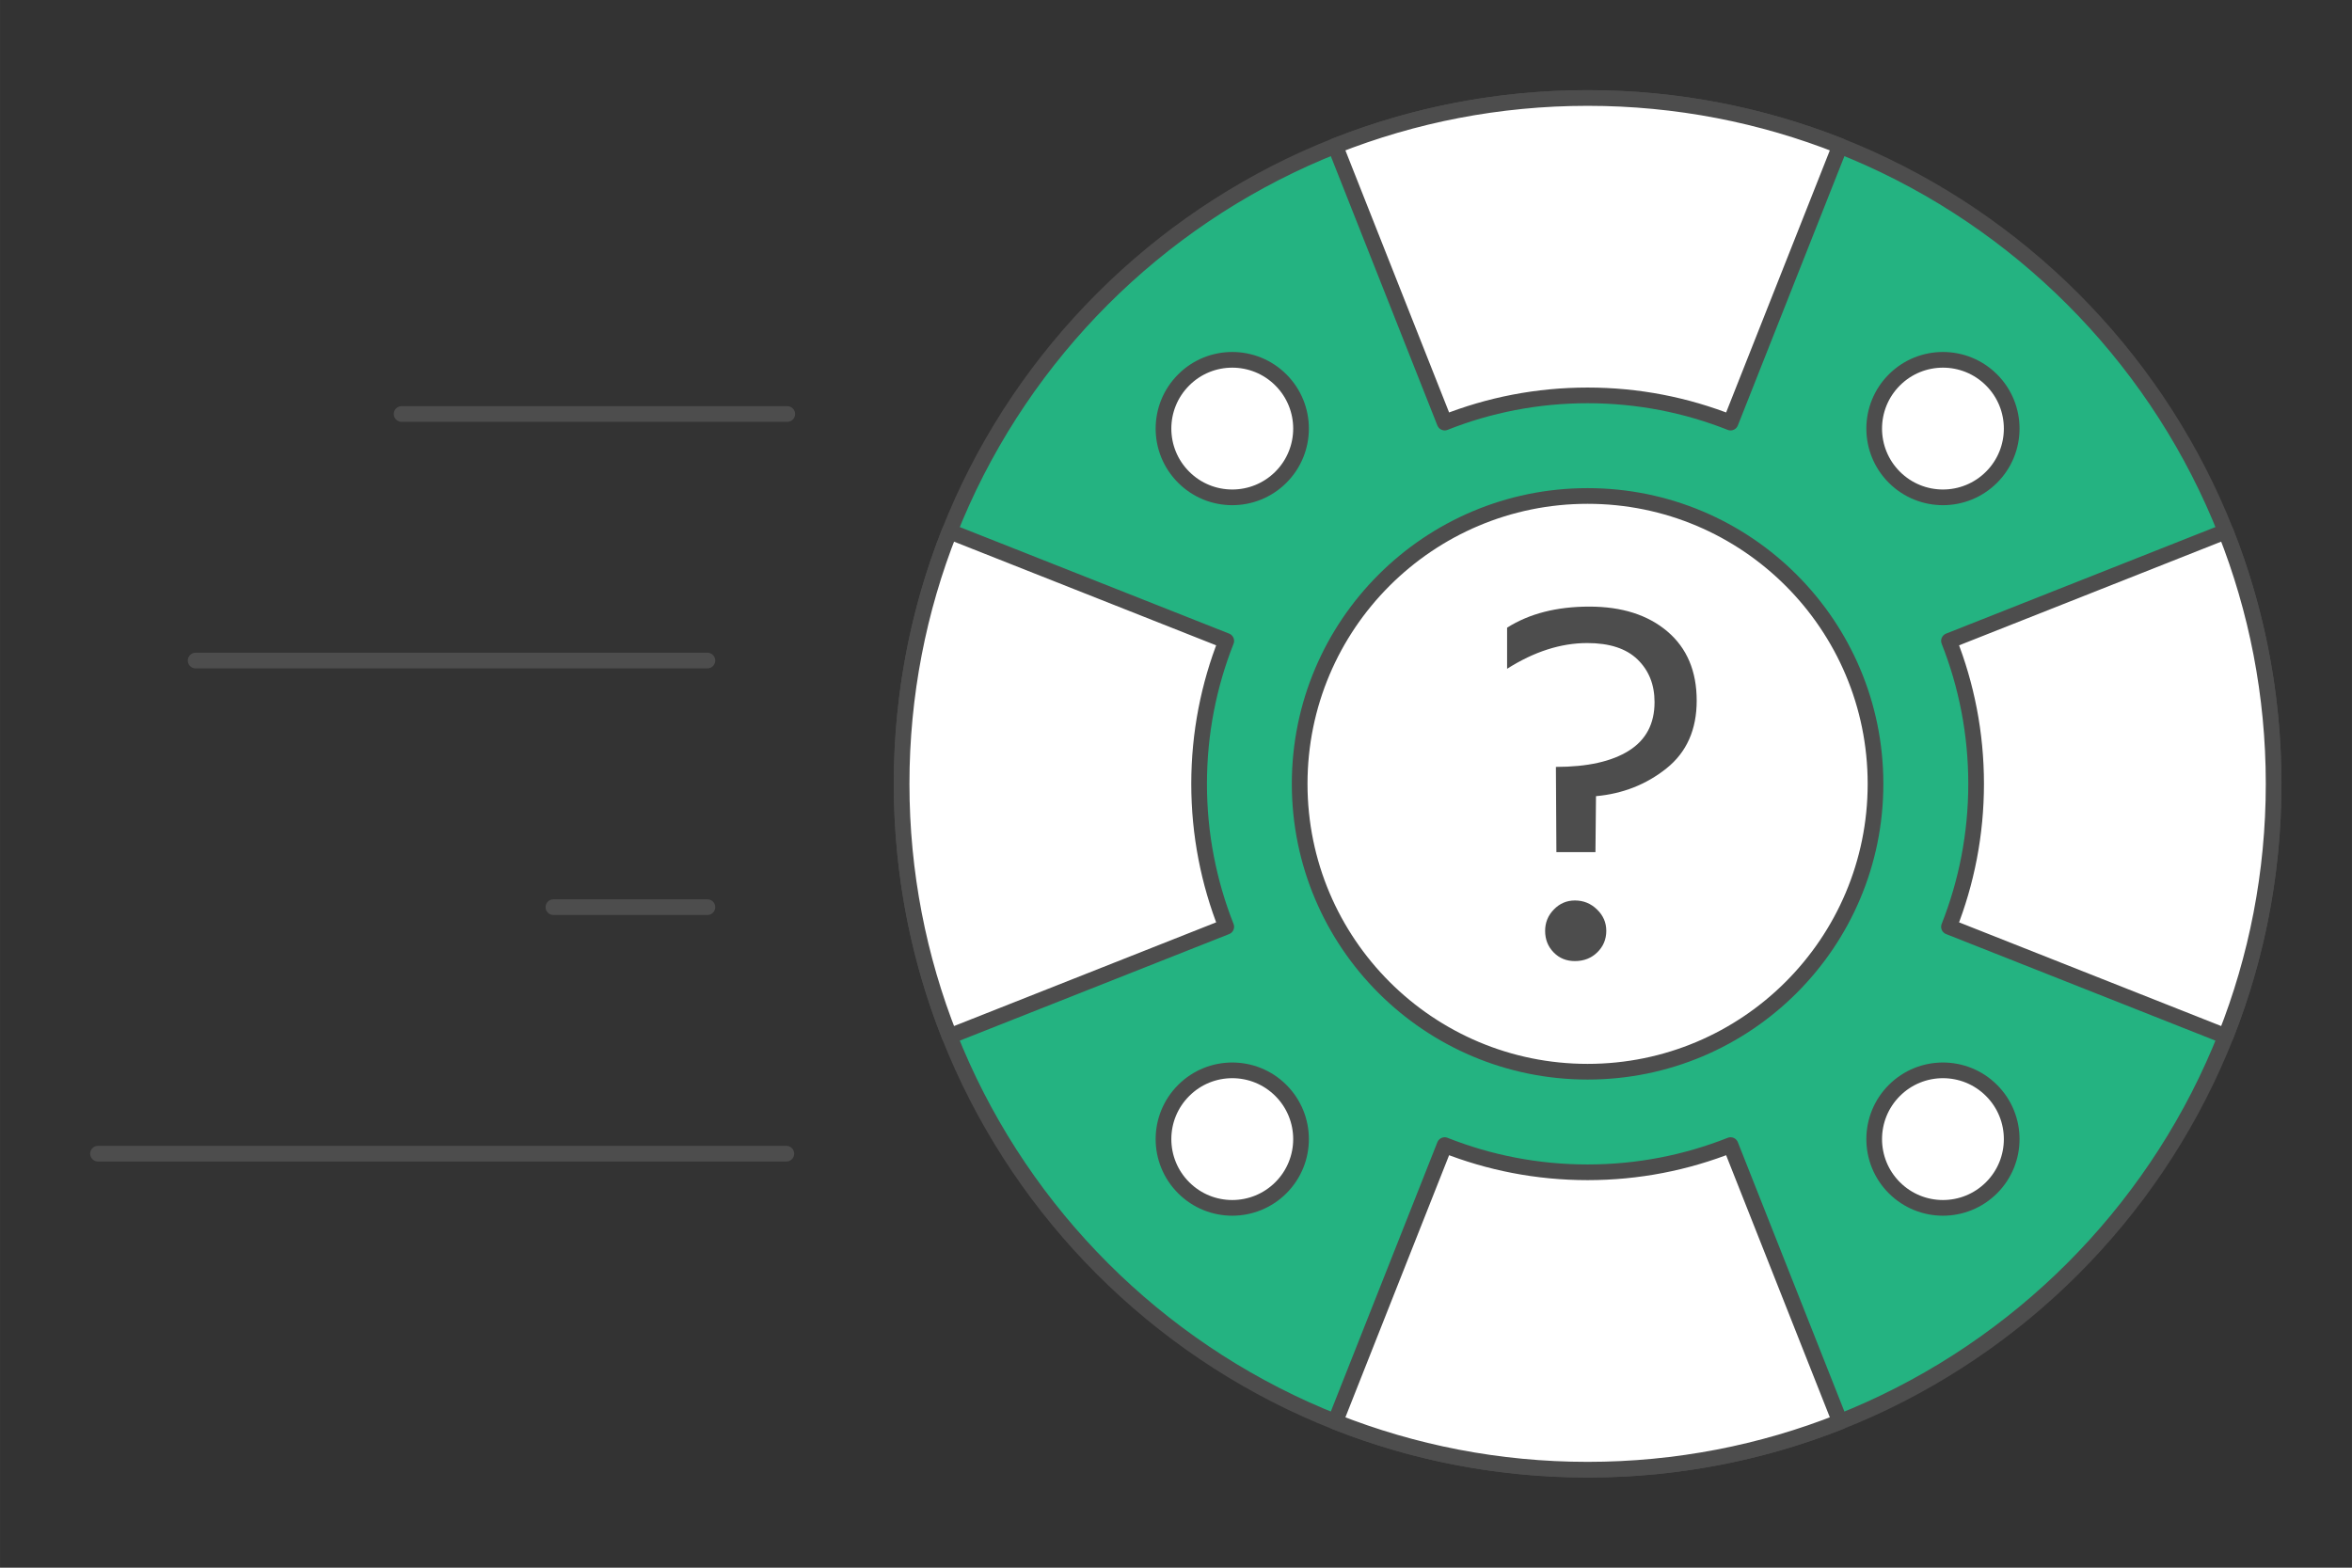 <?xml version="1.0" encoding="UTF-8"?>
<!DOCTYPE svg PUBLIC "-//W3C//DTD SVG 1.1//EN" "http://www.w3.org/Graphics/SVG/1.1/DTD/svg11.dtd">
<!-- Creator: CorelDRAW 2020 (64-Bit) -->
<svg xmlns="http://www.w3.org/2000/svg" xml:space="preserve" width="300px" height="200px" version="1.1" style="shape-rendering:geometricPrecision; text-rendering:geometricPrecision; image-rendering:optimizeQuality; fill-rule:evenodd; clip-rule:evenodd"
viewBox="0 0 4799.5 3199.7"
 xmlns:xlink="http://www.w3.org/1999/xlink"
 xmlns:xodm="http://www.corel.com/coreldraw/odm/2003">
 <rect x="0" y="0" width="4799.5" height="3199.7" fill="#333333" stroke="none"/>
 <defs>
  <style type="text/css">
   <![CDATA[
    .str0 {stroke:#4D4D4D;stroke-width:32;stroke-linecap:round;stroke-linejoin:round;stroke-miterlimit:2.613}
    .fil0 {fill:none}
    .fil1 {fill:#24B381}
    .fil2 {fill:white}
    .fil3 {fill:#4D4D4D;fill-rule:nonzero}
   ]]>
  </style>
 </defs>
 <g id="Layer_x0020_1">
  <g id="_1981260386640">
   <polygon class="fil0" points="0,0 4799.5,0 4799.5,3199.7 0,3199.7 "/>
   <path class="fil1 str0" d="M3239.7 200c773.1,0 1399.9,626.7 1399.9,1399.9 0,773.1 -626.8,1399.8 -1399.9,1399.8 -773.1,0 -1399.9,-626.7 -1399.9,-1399.8 0,-773.2 626.8,-1399.9 1399.9,-1399.9z"/>
   <path class="fil2 str0" d="M2415.4 775.5c54.7,-54.8 143.6,-54.8 198.4,0 54.8,54.8 54.8,143.7 0,198.5 -54.8,54.8 -143.7,54.8 -198.4,0 -54.9,-54.8 -54.9,-143.7 0,-198.5z"/>
   <path class="fil2 str0" d="M3865.6 2225.7c54.8,-54.8 143.6,-54.8 198.4,0 54.8,54.8 54.8,143.7 0,198.5 -54.8,54.8 -143.6,54.8 -198.4,0 -54.8,-54.8 -54.8,-143.7 0,-198.5z"/>
   <path class="fil2 str0" d="M2415.4 2424.2c-54.9,-54.8 -54.9,-143.7 0,-198.5 54.7,-54.8 143.6,-54.8 198.4,0 54.8,54.8 54.8,143.7 0,198.5 -54.8,54.8 -143.7,54.8 -198.4,0z"/>
   <path class="fil2 str0" d="M3865.6 974c-54.8,-54.8 -54.8,-143.7 0,-198.5 54.8,-54.8 143.6,-54.8 198.4,0 54.8,54.8 54.8,143.7 0,198.5 -54.8,54.8 -143.6,54.8 -198.4,0z"/>
   <path class="fil2 str0" d="M3239.7 1012.3c324.5,0 587.5,263 587.5,587.6 0,324.4 -263,587.5 -587.5,587.5 -324.5,0 -587.6,-263.1 -587.6,-587.5 0,-324.6 263.1,-587.6 587.6,-587.6z"/>
   <path class="fil2 str0" d="M3754.8 297.8l-223.4 564.7c-90.3,-35.8 -188.7,-55.5 -291.7,-55.5 -103,0 -201.5,19.7 -291.7,55.5l-223.4 -564.7c159.4,-63.1 333.2,-97.8 515.1,-97.8 181.9,0 355.7,34.7 515.1,97.8z"/>
   <path class="fil2 str0" d="M1937.7 1084.7l564.6 223.4c-35.7,90.3 -55.4,188.7 -55.4,291.8 0,103 19.7,201.4 55.4,291.7l-564.6 223.4c-63.1,-159.4 -97.9,-333.3 -97.9,-515.1 0,-182 34.8,-355.8 97.9,-515.2z"/>
   <path class="fil2 str0" d="M3754.8 2901.9l-223.4 -564.7c-90.3,35.8 -188.7,55.5 -291.7,55.5 -103,0 -201.5,-19.7 -291.7,-55.5l-223.4 564.7c159.4,63.1 333.2,97.8 515.1,97.8 181.9,0 355.7,-34.7 515.1,-97.8z"/>
   <path class="fil2 str0" d="M4541.7 1084.7l-564.6 223.4c35.7,90.3 55.4,188.7 55.4,291.8 0,103 -19.7,201.4 -55.4,291.7l564.6 223.4c63.1,-159.4 97.9,-333.3 97.9,-515.1 0,-182 -34.8,-355.8 -97.9,-515.2z"/>
   <line class="fil0 str0" x1="200" y1="2354.7" x2="1604.6" y2= "2354.7" />
   <line class="fil0 str0" x1="1129.3" y1="1851.5" x2="1443.5" y2= "1851.5" />
   <line class="fil0 str0" x1="399.2" y1="1348.2" x2="1443.5" y2= "1348.2" />
   <line class="fil0 str0" x1="819.5" y1="845" x2="1606.5" y2= "845" />
   <path class="fil3" d="M3075.4 1365l0 -83.9c45.4,-28.7 101.3,-43 167.8,-43 66.4,0 119.5,16.9 159.4,50.8 39.8,33.9 59.7,81 59.7,141.1 0,59.4 -20.6,105.5 -61.8,138.4 -41.3,32.9 -89.2,51.7 -143.7,56.6l-1.1 114.3 -79.7 0 -1 -174c64.3,0 114,-11.1 148.9,-33.1 35,-22 52.4,-55 52.4,-99.1 0,-35.6 -11.5,-64.6 -34.6,-87 -23,-22.4 -57.3,-33.6 -102.7,-33.6 -53.9,0 -108.4,17.5 -163.6,52.5zm77.6 534.8c0,-16.8 5.9,-31.3 17.8,-43.5 11.9,-12.3 26.2,-18.4 43,-18.4 17.5,0 32.5,6.1 45.1,18.4 12.6,12.2 18.9,26.7 18.9,43.5 0,17.5 -6.2,32.1 -18.4,44 -12.2,11.9 -27.4,17.8 -45.6,17.8 -17.5,0 -32,-5.9 -43.5,-17.8 -11.6,-11.9 -17.3,-26.5 -17.3,-44z"/>
  </g>
 </g>
</svg>
